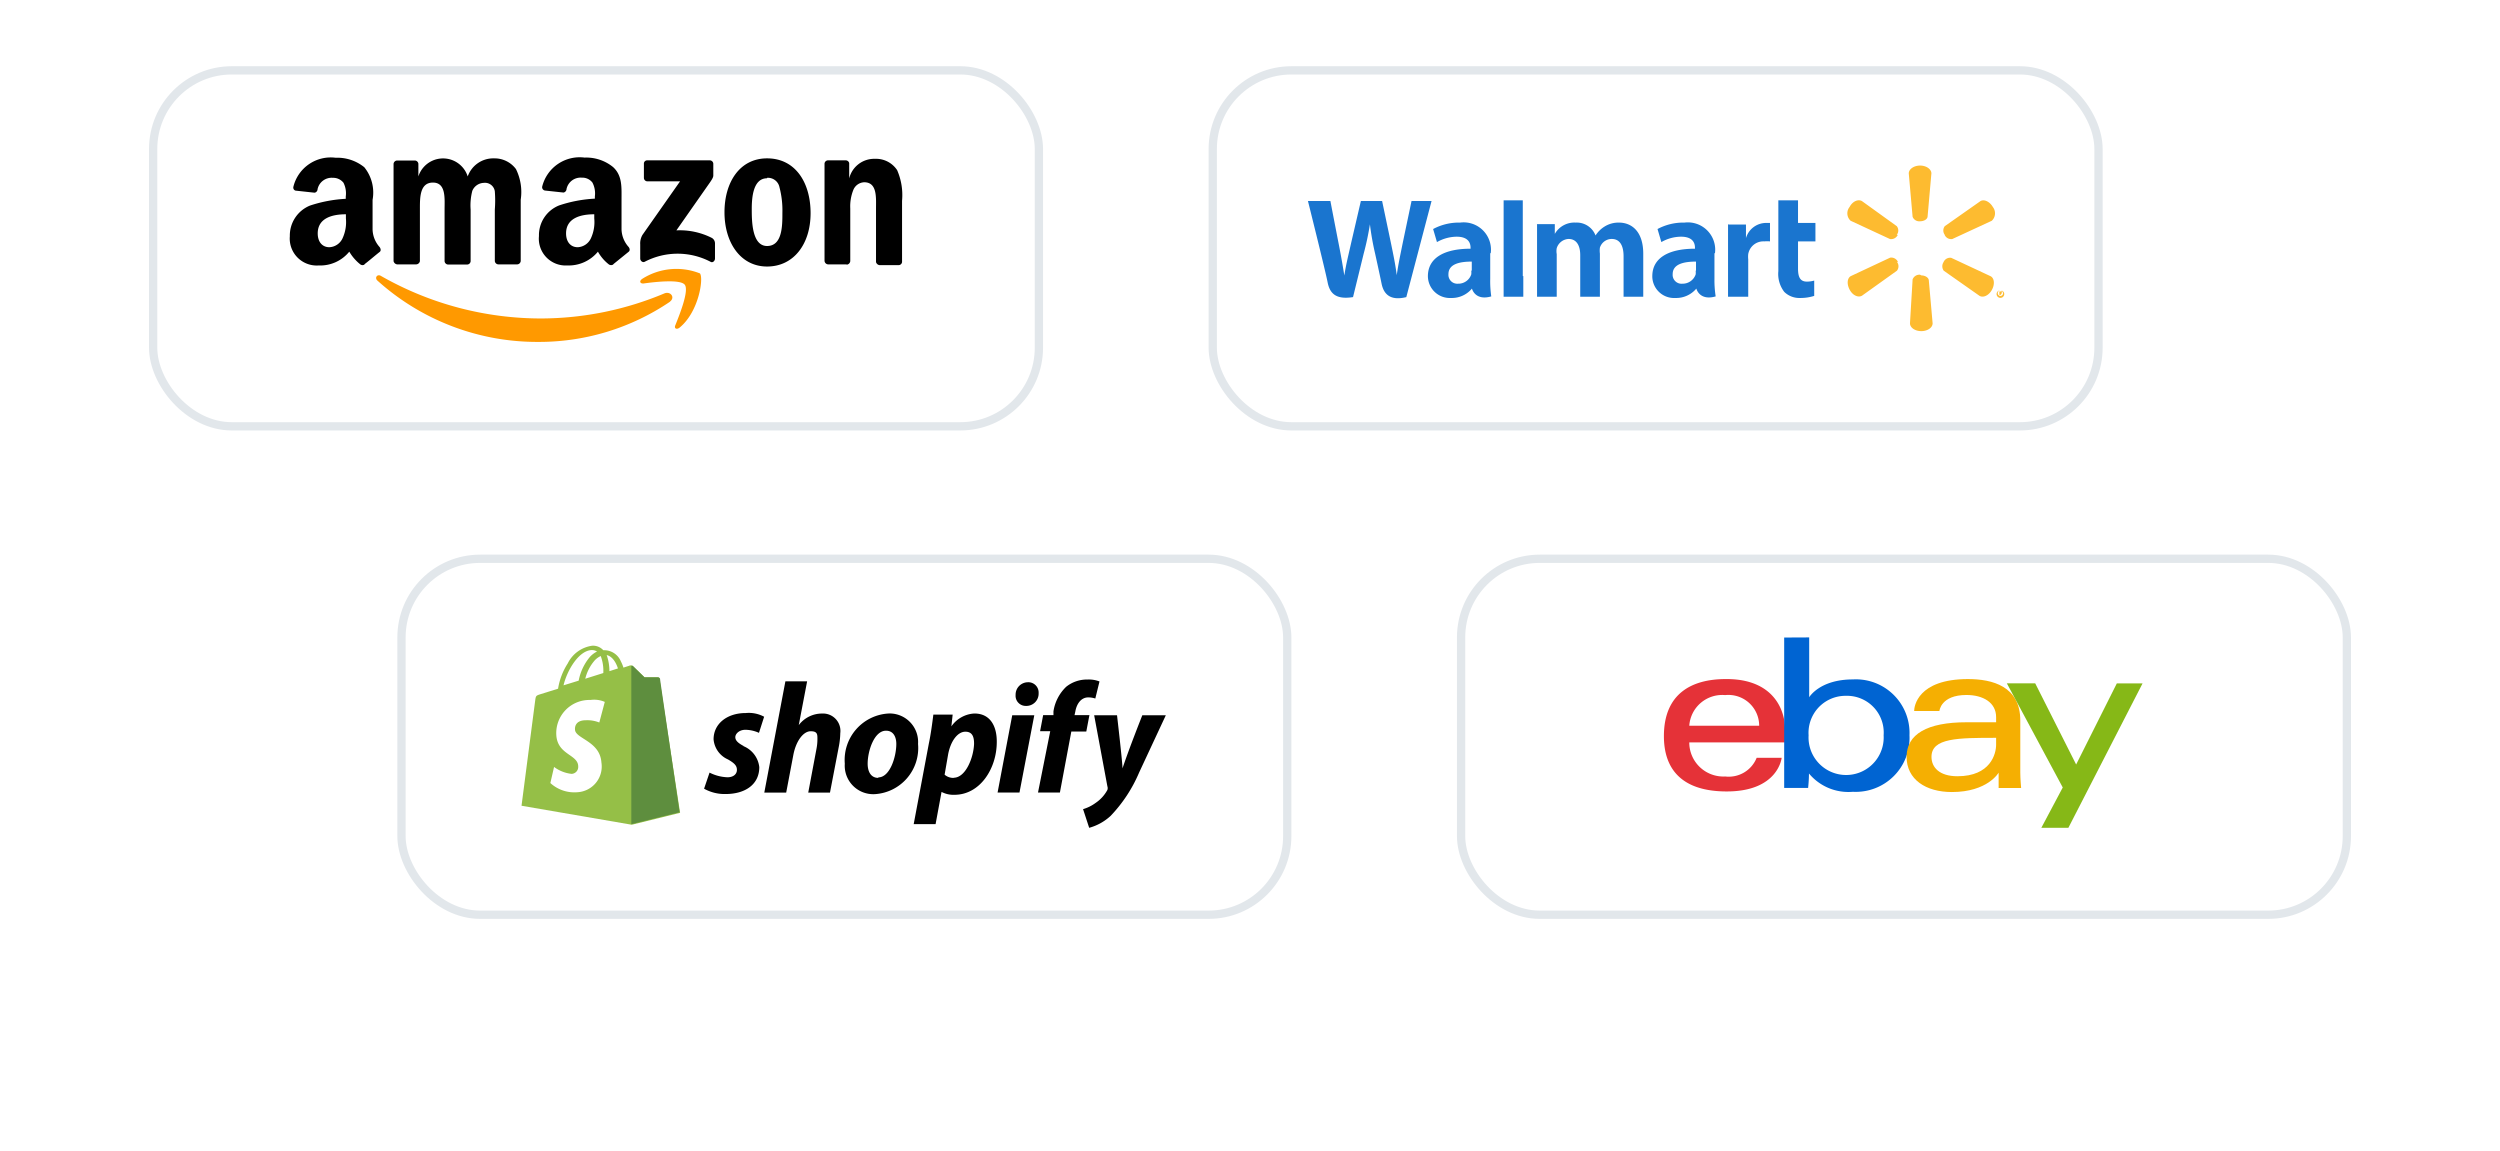 <svg xmlns="http://www.w3.org/2000/svg" fill="none" viewBox="0 0 302 139"><g filter="url(#a)"><rect width="108" height="44" x="18" y="8" fill="#fff" rx="10"></rect><rect width="107" height="43" x="18.5" y="8.5" stroke="#E2E7EB" rx="9.5"></rect></g><path fill="#F90" fill-rule="evenodd" d="M80.927 36.453a28.187 28.187 0 0 1-15.898 4.85 28.816 28.816 0 0 1-19.433-7.404c-.388-.352 0-.851.444-.555a39.033 39.033 0 0 0 19.433 5.127 38.627 38.627 0 0 0 14.806-3.036c.722-.277 1.332.5.63 1.018h.018Z" clip-rule="evenodd"></path><path fill="#F90" fill-rule="evenodd" d="M82.722 34.398c-.555-.703-3.701-.333-5.015-.148-.426 0-.5-.314-.111-.574a7.698 7.698 0 0 1 6.958-.647c.463.573-.13 4.627-2.443 6.533-.351.296-.703.13-.536-.26.518-1.295 1.684-4.182 1.147-4.904Z" clip-rule="evenodd"></path><path fill="#000" fill-rule="evenodd" d="M77.783 21.463v-1.684a.388.388 0 0 1 .407-.408h7.533a.426.426 0 0 1 .444.408v1.425c0 .24-.204.555-.574 1.073l-3.886 5.552a8.57 8.57 0 0 1 4.275.907.759.759 0 0 1 .389.648v1.85c0 .26-.26.556-.537.39a8.588 8.588 0 0 0-7.958 0c-.26.129-.537-.13-.537-.39v-1.72a2.017 2.017 0 0 1 .278-1.148l4.534-6.459h-3.924a.425.425 0 0 1-.444-.426v-.018ZM50.318 31.938h-2.35a.518.518 0 0 1-.426-.389V19.797a.444.444 0 0 1 .444-.407h2.129a.443.443 0 0 1 .425.389v1.536a3.128 3.128 0 0 1 5.96 0 3.275 3.275 0 0 1 3.183-2.184 3.218 3.218 0 0 1 2.646 1.295 6.256 6.256 0 0 1 .574 3.702v7.403a.444.444 0 0 1-.444.407h-2.258a.444.444 0 0 1-.426-.407v-6.219c.056-.733.056-1.469 0-2.202a1.203 1.203 0 0 0-1.35-1.018 1.555 1.555 0 0 0-1.37.962c-.191.737-.26 1.5-.204 2.258v6.237a.426.426 0 0 1-.444.407h-2.295a.444.444 0 0 1-.407-.407v-6.237c0-1.295.204-3.257-1.407-3.257-1.61 0-1.573 1.85-1.573 3.257v6.237a.481.481 0 0 1-.48.389h.073ZM92.663 19.13c3.405 0 5.256 2.905 5.256 6.625s-2.036 6.441-5.256 6.441-5.145-2.906-5.145-6.552c0-3.645 1.85-6.514 5.145-6.514Zm0 2.406c-1.684 0-1.85 2.313-1.85 3.701s0 4.48 1.85 4.48 1.85-2.462 1.85-3.962a11.105 11.105 0 0 0-.35-3.127 1.425 1.425 0 0 0-1.5-1.148v.056Zm9.642 10.4h-2.295a.463.463 0 0 1-.407-.425V19.76a.426.426 0 0 1 .444-.389h2.129a.427.427 0 0 1 .407.334v1.85a3.108 3.108 0 0 1 3.109-2.369 3.056 3.056 0 0 1 2.684 1.37 7.554 7.554 0 0 1 .592 3.701v7.403a.424.424 0 0 1-.444.37h-2.277a.515.515 0 0 1-.425-.37v-6.477c0-1.296.166-3.165-1.425-3.165a1.482 1.482 0 0 0-1.314.925 5.34 5.34 0 0 0-.371 2.24v6.366a.48.48 0 0 1-.462.426l.055-.037Zm-30.518-5.551a4.664 4.664 0 0 1-.426 2.443 1.85 1.85 0 0 1-1.573 1.036c-.888 0-1.407-.685-1.407-1.665 0-1.851 1.74-2.314 3.406-2.314v.5Zm2.313 5.552a.48.48 0 0 1-.555 0 5.107 5.107 0 0 1-1.314-1.536 4.57 4.57 0 0 1-3.702 1.666 3.24 3.24 0 0 1-3.423-3.554 3.869 3.869 0 0 1 2.443-3.701 16.155 16.155 0 0 1 4.312-.815v-.277a2.832 2.832 0 0 0-.296-1.666 1.536 1.536 0 0 0-1.277-.592 1.74 1.74 0 0 0-1.851 1.37c0 .203-.185.425-.389.425l-2.22-.24a.407.407 0 0 1-.334-.463 4.664 4.664 0 0 1 5.127-3.517 5.126 5.126 0 0 1 3.442 1.148c1.129 1.036 1.018 2.443 1.018 3.942V27.7c.021.788.323 1.543.851 2.128.167.204.185.463 0 .592l-1.85 1.5.018.018Zm-32.314-5.552a4.665 4.665 0 0 1-.425 2.443 1.85 1.85 0 0 1-1.573 1.036c-.889 0-1.407-.685-1.407-1.665 0-1.851 1.74-2.314 3.405-2.314v.5Zm2.277 5.552a.444.444 0 0 1-.537 0 5.553 5.553 0 0 1-1.333-1.536 4.515 4.515 0 0 1-3.701 1.666 3.257 3.257 0 0 1-3.48-3.535 3.905 3.905 0 0 1 2.444-3.702 16.432 16.432 0 0 1 4.312-.814v-.278a2.833 2.833 0 0 0-.278-1.666 1.591 1.591 0 0 0-1.277-.592 1.74 1.74 0 0 0-1.85 1.37c0 .203-.167.425-.39.425l-2.202-.24c-.185 0-.388-.185-.333-.463a4.646 4.646 0 0 1 5.108-3.516 5.182 5.182 0 0 1 3.461 1.147 4.868 4.868 0 0 1 1 3.942v3.572c.021.788.323 1.543.85 2.129.149.203.186.462 0 .592-.499.389-1.332 1.11-1.85 1.499h.056Z" clip-rule="evenodd"></path><g filter="url(#b)"><rect width="108" height="44" x="146" y="8" fill="#fff" rx="10"></rect><rect width="107" height="43" x="146.5" y="8.5" stroke="#E2E7EB" rx="9.5"></rect></g><path fill="#FDBB30" d="M231.946 26.73c.463 0 .862-.232.904-.547l.463-5.237c0-.504-.61-.946-1.367-.946s-1.367.442-1.367.946l.463 5.237a.861.861 0 0 0 .904.547Zm-2.818 1.64a.843.843 0 0 0 0-1.051l-4.206-3.029c-.442-.252-1.115 0-1.493.715a1.215 1.215 0 0 0 .126 1.662l4.753 2.208a.882.882 0 0 0 .946-.505m5.657 0a.862.862 0 0 0 .926.505l4.774-2.208a1.241 1.241 0 0 0 .126-1.662c-.379-.652-1.052-.967-1.493-.715l-4.312 3.029a.861.861 0 0 0 0 1.051m-2.839 4.9c.463 0 .862.253.905.568l.462 5.216c0 .525-.61.946-1.367.946s-1.367-.42-1.367-.946l.316-5.3a.883.883 0 0 1 .904-.568m2.839-1.535a.862.862 0 0 1 .925-.505l4.774 2.23c.442.252.505.988.127 1.66-.379.674-1.052.968-1.494.695l-4.311-3.029a.907.907 0 0 1 0-1.072m-5.657 0a.863.863 0 0 1 0 1.072l-4.206 3.008c-.442.273-1.115 0-1.493-.694-.379-.694-.316-1.41.126-1.662l4.753-2.229a.882.882 0 0 1 .946.526"></path><path fill="#1A75CF" d="M204.835 32.694c.02.153.02.309 0 .462a1.662 1.662 0 0 1-1.598 1.115 1.072 1.072 0 0 1-1.178-1.157c0-1.199 1.304-1.514 2.818-1.514v1.094h-.042Zm2.334-2.104a3.295 3.295 0 0 0-.933-2.752 3.3 3.3 0 0 0-2.747-.949 6.581 6.581 0 0 0-3.26.778l.463 1.578a4.796 4.796 0 0 1 2.376-.652c1.451 0 1.683.799 1.683 1.325v.126c-3.155 0-5.153 1.093-5.153 3.323a2.626 2.626 0 0 0 .822 1.913 2.62 2.62 0 0 0 1.954.715 3.177 3.177 0 0 0 2.545-1.135s.358 1.514 2.334.946a12.77 12.77 0 0 1-.147-2.103V30.59M158 24.281s2.103 8.413 2.376 9.822c.274 1.409 1.073 2.103 3.071 1.787l1.283-5.236a34.73 34.73 0 0 0 .757-3.555 32.94 32.94 0 0 0 .631 3.555s.526 2.376.778 3.617c.252 1.24 1.03 2.103 2.986 1.62l3.05-11.61h-2.419l-1.051 5.006c-.295 1.472-.547 2.607-.736 3.953-.169-1.325-.4-2.418-.694-3.848l-1.073-5.11h-2.566l-1.156 4.984c-.337 1.514-.652 2.734-.842 4.016a108.685 108.685 0 0 0-.757-4.206s-.694-3.575-.925-4.795h-2.65m19.664 8.413c.02.153.02.309 0 .462a1.643 1.643 0 0 1-1.599 1.115 1.072 1.072 0 0 1-1.156-1.157c0-1.199 1.303-1.514 2.818-1.514v1.094h-.063Zm2.355-2.104a3.306 3.306 0 0 0-.939-2.762 3.305 3.305 0 0 0-2.762-.939 6.581 6.581 0 0 0-3.26.778l.463 1.578a4.918 4.918 0 0 1 2.376-.652c1.451 0 1.682.799 1.682 1.325v.126c-3.154 0-5.152 1.093-5.152 3.323a2.655 2.655 0 0 0 1.743 2.472 2.65 2.65 0 0 0 1.054.156 3.157 3.157 0 0 0 2.524-1.135s.357 1.514 2.334.946c-.099-.696-.142-1.4-.126-2.103V30.59m3.933 2.756v-9.149h-2.314v11.651h2.377v-2.502m30.809-9.149v8.56c-.088.895.167 1.79.715 2.502a2.588 2.588 0 0 0 1.914.736 5.387 5.387 0 0 0 1.704-.252v-1.85a3.16 3.16 0 0 1-.884.126c-.799 0-1.072-.526-1.072-1.578v-3.28h2.103v-2.23h-2.103v-2.734h-2.377Zm-6.077 2.881v8.77h2.439v-4.521a3.024 3.024 0 0 1 0-.631 1.852 1.852 0 0 1 1.935-1.536c.231-.023.463-.023.694 0v-2.229h-.526a2.543 2.543 0 0 0-2.376 1.83v-1.64h-2.103m-23.134 0v8.727h2.377v-5.152a1.954 1.954 0 0 1 0-.715 1.577 1.577 0 0 1 1.43-1.115c.967 0 1.409.8 1.409 1.956v5.026h2.376v-5.215a2.675 2.675 0 0 1 0-.715 1.499 1.499 0 0 1 1.43-1.052c.968 0 1.43.778 1.43 2.103v4.88h2.377v-5.195c0-2.692-1.388-3.765-2.945-3.765-.6-.01-1.19.15-1.703.463-.45.274-.832.648-1.115 1.093a2.435 2.435 0 0 0-2.397-1.556 2.718 2.718 0 0 0-2.524 1.367v-1.178h-2.166"></path><path fill="#FDBB30" d="M241.651 35.625h-.126v-.42h.189a.315.315 0 0 1 .168 0v.105h-.084v.147l-.147.168Zm0-.546a.318.318 0 0 0-.298.209.323.323 0 0 0-.017.127.316.316 0 1 0 .631 0 .317.317 0 0 0-.316-.337Zm0 0a.445.445 0 0 1 .427.267.462.462 0 1 1-.854 0 .438.438 0 0 1 .427-.267Z"></path><g filter="url(#c)"><rect width="108" height="44" x="176" y="67" fill="#fff" rx="10"></rect><rect width="107" height="43" x="176.5" y="67.5" stroke="#E2E7EB" rx="9.5"></rect></g><path fill="#E53238" d="M208.474 82.031c-4.077 0-7.474 1.72-7.474 6.896 0 4.106 2.284 6.68 7.59 6.68 6.231 0 6.635-4.063 6.635-4.063h-3.021a3.632 3.632 0 0 1-3.802 2.255 4.125 4.125 0 0 1-3.055-1.127 4.11 4.11 0 0 1-1.282-2.993h11.565v-1.59c0-2.386-1.446-6.058-7.055-6.058h-.101Zm-.072 1.937a3.716 3.716 0 0 1 4.106 3.701h-8.443a3.98 3.98 0 0 1 1.39-2.762 3.991 3.991 0 0 1 2.947-.939Z"></path><path fill="#0064D2" d="M215.529 77.014v18.172h2.892s.101-.91.101-1.749a6.198 6.198 0 0 0 5.305 2.212 6.503 6.503 0 0 0 6.838-6.823 6.47 6.47 0 0 0-1.92-4.894 6.475 6.475 0 0 0-4.918-1.858c-4.019 0-5.276 2.154-5.276 2.154V77l-3.022.014Zm7.489 7.04a4.44 4.44 0 0 1 4.525 4.772 4.537 4.537 0 0 1-2.736 4.425 4.544 4.544 0 0 1-5.095-1.051 4.529 4.529 0 0 1-1.234-3.374 4.473 4.473 0 0 1 2.735-4.426 4.464 4.464 0 0 1 1.805-.345Z"></path><path fill="#F5AF02" d="M237.748 82.031c-6.129 0-6.52 3.34-6.52 3.86h3.051s.159-1.937 3.267-1.937c2.009 0 3.585.91 3.585 2.675v.621h-3.585c-4.757 0-7.229 1.446-7.229 4.178s2.328 4.25 5.465 4.25c4.337 0 5.653-2.342 5.653-2.342v1.85h2.717s-.101-1.127-.101-1.864v-6.289c0-4.134-3.368-5.002-6.332-5.002h.029Zm3.383 7.098v.839c0 1.099-.679 3.802-4.67 3.802-2.197 0-3.137-1.084-3.137-2.342 0-2.284 3.166-2.299 7.807-2.299Z"></path><path fill="#86B817" d="M242.429 82.55h3.426l4.944 9.802 4.915-9.801h3.109L249.859 100h-3.267l2.588-4.872-6.751-12.577Z"></path><g filter="url(#d)"><rect width="108" height="44" x="48" y="67" fill="#fff" rx="10"></rect><rect width="107" height="43" x="48.5" y="67.5" stroke="#E2E7EB" rx="9.5"></rect></g><path fill="#95BF47" d="M79.667 81.99a.234.234 0 0 0-.195-.175h-1.614l-1.42-1.38a.525.525 0 0 0-.466 0l-.661.213a4.473 4.473 0 0 0-.312-.758 2.178 2.178 0 0 0-1.944-1.342h-.176a1.674 1.674 0 0 0-1.341-.545 3.89 3.89 0 0 0-2.956 2.14 7.915 7.915 0 0 0-1.167 3.053l-2.062.642c-.603.194-.622.194-.7.778C64.575 85.198 63 97.334 63 97.334l13.322 2.295 5.834-1.439s-2.49-16.103-2.49-16.2Zm-5.018-1.245-1.03.331a5.948 5.948 0 0 0-.331-1.945c.797.195 1.186 1.09 1.361 1.614Zm-1.73.545-2.218.7a5.25 5.25 0 0 1 1.109-2.178c.21-.24.469-.431.758-.564.243.652.349 1.347.311 2.042h.04Zm-1.44-2.762c.227-.005.45.056.642.175a3.014 3.014 0 0 0-.836.623 6.301 6.301 0 0 0-1.381 2.897l-1.828.564c.389-1.692 1.79-4.2 3.403-4.259Z"></path><path fill="#5E8E3E" d="M79.472 81.824h-1.615l-1.42-1.381a.234.234 0 0 0-.174 0V99.56l5.834-1.44s-2.353-15.907-2.353-16.024a.254.254 0 0 0-.165-.258.254.254 0 0 0-.107-.014Z"></path><path fill="#fff" d="m73.058 84.79-.662 2.489a3.89 3.89 0 0 0-1.633-.272c-1.303 0-1.323.894-1.303 1.108 0 1.128 3.014 1.38 3.19 3.987a3.112 3.112 0 0 1-2.88 3.598 4.298 4.298 0 0 1-3.287-1.109l.448-1.945c.618.465 1.35.754 2.12.837a.838.838 0 0 0 .797-.895c0-1.459-2.49-1.38-2.645-3.773a4.006 4.006 0 0 1 4.123-4.259 3.19 3.19 0 0 1 1.73.234Z"></path><path fill="#000" d="M89.837 90.122c-.661-.35-1.011-.661-1.011-1.07 0-.408.466-.894 1.225-.894.564.011 1.12.137 1.633.37l.623-1.946a3.89 3.89 0 0 0-2.217-.447c-2.295 0-3.89 1.322-3.89 3.17a2.917 2.917 0 0 0 1.731 2.431c.817.467 1.089.778 1.089 1.264s-.389.895-1.147.895a5.21 5.21 0 0 1-2.16-.564l-.66 1.944a5.056 5.056 0 0 0 2.606.642c2.353 0 4.064-1.147 4.064-3.248a3.111 3.111 0 0 0-1.945-2.547h.059Zm9.433-3.926a3.52 3.52 0 0 0-2.781 1.4l1.011-5.29h-2.625l-2.548 13.439h2.645l.875-4.61c.35-1.73 1.245-2.8 2.081-2.8.836 0 .817.39.817.973-.001.392-.04.782-.117 1.167l-.992 5.27h2.626l1.05-5.465a9.558 9.558 0 0 0 .194-1.711 2.094 2.094 0 0 0-.535-1.695 2.091 2.091 0 0 0-1.643-.678h-.058Zm8.13-.008a5.621 5.621 0 0 0-5.349 6.068 3.446 3.446 0 0 0 2.203 3.454c.457.175.946.25 1.434.222a5.58 5.58 0 0 0 5.212-6.068 3.434 3.434 0 0 0-.942-2.608 3.434 3.434 0 0 0-2.558-1.068Zm-1.303 7.78c-.895 0-1.284-.76-1.284-1.712 0-1.517.778-3.987 2.217-3.987.933 0 1.245.817 1.245 1.595 0 1.575-.778 4.045-2.178 4.045v.058Zm11.61-7.777a3.615 3.615 0 0 0-2.781 1.556l.155-1.42h-2.333c-.117.954-.312 2.412-.545 3.501l-1.828 9.724h2.645l.719-3.89a3.057 3.057 0 0 0 1.556.35c3.092 0 5.115-3.17 5.115-6.378.019-1.867-.758-3.443-2.703-3.443Zm-2.509 7.78a1.613 1.613 0 0 1-1.089-.39l.428-2.47c.311-1.633 1.167-2.722 2.081-2.722.914 0 1.05.739 1.05 1.459-.058 1.672-1.011 4.103-2.47 4.103v.02Zm9.004-11.555a1.501 1.501 0 0 0-1.413.946c-.074.188-.11.388-.104.59a1.213 1.213 0 0 0 .329.937 1.22 1.22 0 0 0 .915.385 1.48 1.48 0 0 0 1.537-1.536 1.252 1.252 0 0 0-.356-.953 1.245 1.245 0 0 0-.947-.37h.039Zm-3.694 13.324h2.645l1.789-9.336h-2.664l-1.77 9.335Zm11.124-9.354h-1.828l.098-.447c.155-.895.68-1.692 1.555-1.692.291 0 .58.045.856.136l.506-2.061a3.482 3.482 0 0 0-1.439-.234 4.007 4.007 0 0 0-2.587.876 5.187 5.187 0 0 0-1.536 2.975v.447h-1.245l-.37 1.945h1.226l-1.478 7.41h2.645l1.38-7.371h1.809l.369-1.945.039-.039Zm6.359.02s-1.653 4.162-2.392 6.418c0-.72-.662-6.418-.662-6.418h-2.761l1.595 8.577a.66.66 0 0 1 0 .447 4.447 4.447 0 0 1-1.439 1.575c-.453.331-.96.581-1.498.74l.739 2.255a6.282 6.282 0 0 0 2.587-1.439 17.36 17.36 0 0 0 3.442-5.231l3.228-6.924h-2.839Z"></path><defs><filter id="a" width="144" height="80" x="0" y="0" color-interpolation-filters="sRGB" filterUnits="userSpaceOnUse"></filter><filter id="b" width="144" height="80" x="128" y="0" color-interpolation-filters="sRGB" filterUnits="userSpaceOnUse"></filter><filter id="c" width="144" height="80" x="158" y="59" color-interpolation-filters="sRGB" filterUnits="userSpaceOnUse"></filter><filter id="d" width="144" height="80" x="30" y="59" color-interpolation-filters="sRGB" filterUnits="userSpaceOnUse"></filter></defs></svg>